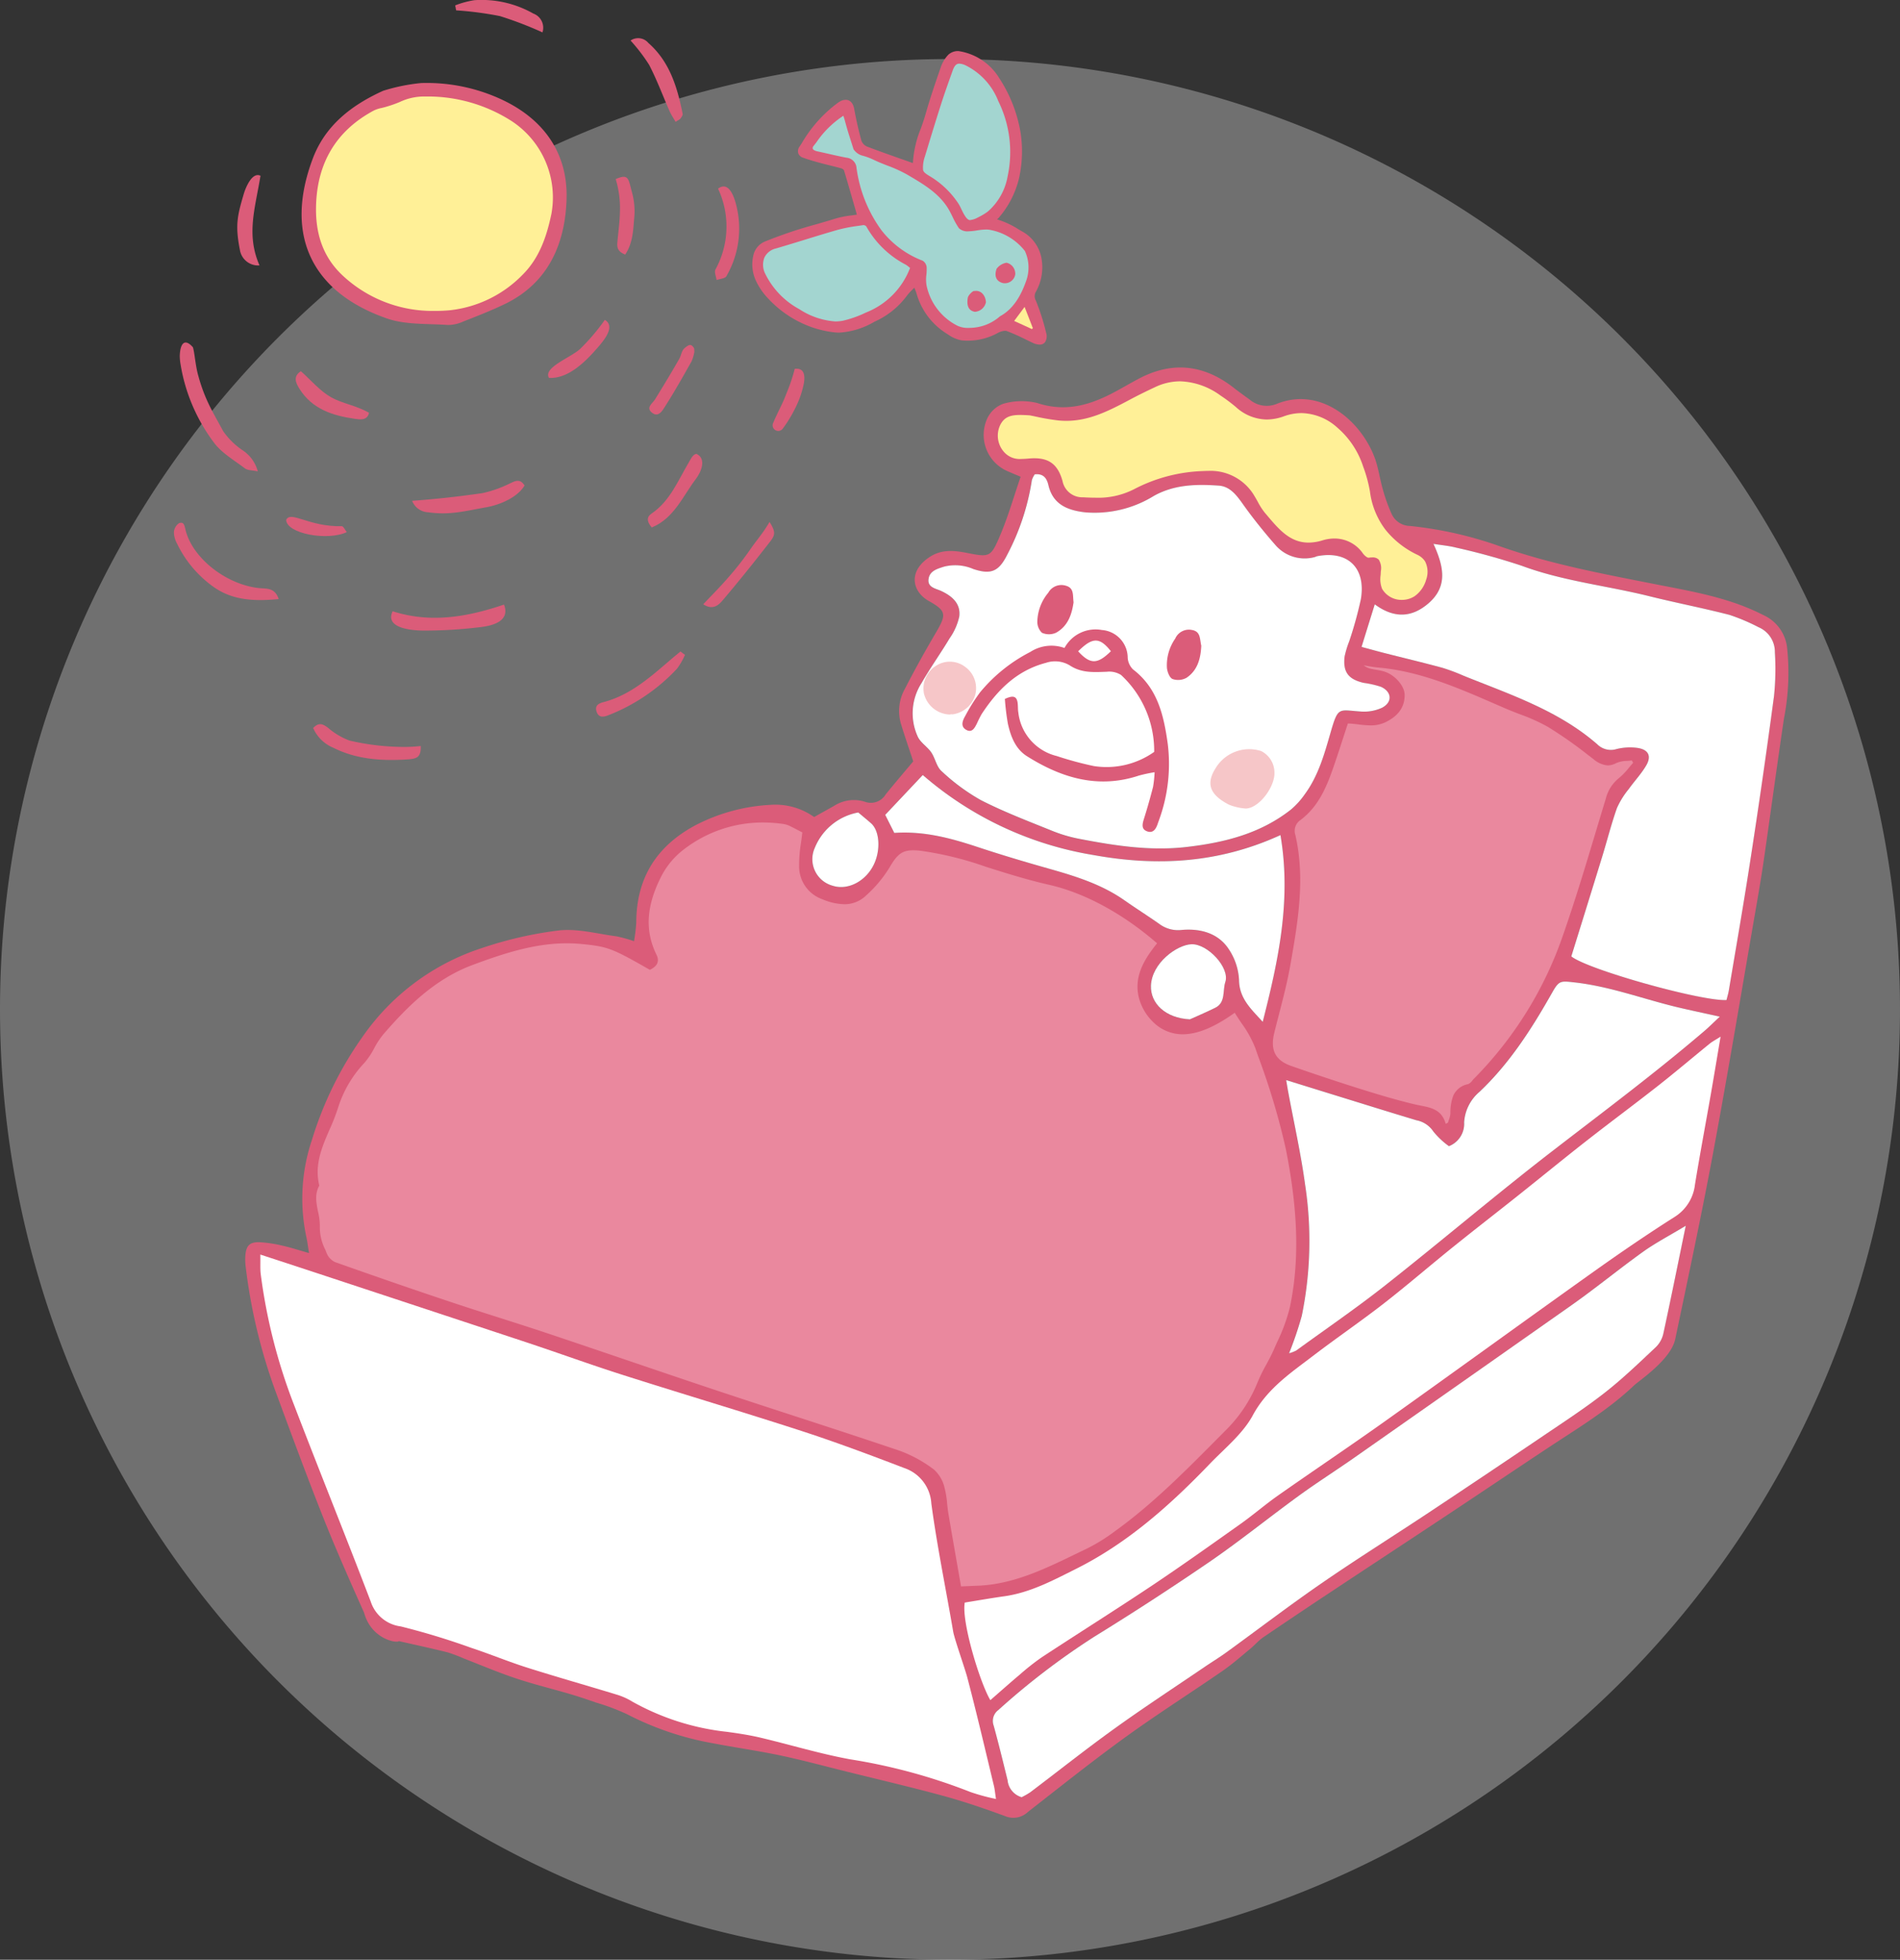 <svg xmlns="http://www.w3.org/2000/svg" xmlns:xlink="http://www.w3.org/1999/xlink" width="300" height="309.319" viewBox="0 0 300 309.319"><rect x="0" y="0" width="300" height="309.319" fill="#333333" stroke="none"/><defs><clipPath id="a"><rect width="254.976" height="286.923" fill="none"/></clipPath></defs><g transform="translate(-1010 -1225.681)"><path d="M150,0A150,150,0,1,1,0,150,150,150,0,0,1,150,0Z" transform="translate(1010 1235)" fill="#fff" opacity="0.299"/><g transform="translate(1037.459 1225.681)" clip-path="url(#a)"><path d="M12.96,58.065c-.9-.193-1.6-.148-2.028-.471-1.747-1.334-3.807-2.5-5.018-4.244A28.014,28.014,0,0,1,.776,41.2a8.146,8.146,0,0,1-.13-1.378c.064-1.95.772-2.844,2.086-1.331.279,1,.381,2.8.8,4.34,1.075,3.982,2.357,5.879,3.961,8.876a11.665,11.665,0,0,0,3.127,3.062,5.74,5.74,0,0,1,2.344,3.294" transform="translate(0.279 16.335)" fill="#db5c79"/><path d="M16.548,69.627c-3.736.358-7.188.229-10.177-1.844A17.882,17.882,0,0,1,.513,60.907,3.876,3.876,0,0,1,0,59.071a1.864,1.864,0,0,1,.824-1.429c.768-.258.833.345,1.02,1.1C2.966,63.244,8.377,67.4,13.53,67.9c1.133.109,2.412-.1,3.018,1.732" transform="translate(0 24.93)" fill="#db5c79"/><path d="M24.176,67.647c5.844,1.874,11.54.992,17.578-1.052,1.069,2.727-2.081,3.363-3.637,3.545a72.548,72.548,0,0,1-9.108.557c-1.982-.019-6.1-.42-4.833-3.051" transform="translate(10.364 28.832)" fill="#db5c79"/><path d="M44,53.7c-1.155,1.927-3.956,3.071-6.086,3.443-3.355.588-5.7,1.272-9.158.78a2.835,2.835,0,0,1-2.506-1.8l1.662-.139c3.392-.285,6.037-.6,9.4-1.073a18.642,18.642,0,0,0,4.24-1.473c.817-.377,1.691-.962,2.443.259" transform="translate(11.367 22.931)" fill="#db5c79"/><path d="M15.344,80.378c.931-.992,1.569-.593,2.307-.077A11.093,11.093,0,0,0,21.1,82.357a38.264,38.264,0,0,0,7.649.987,23.085,23.085,0,0,0,3.582-.132c.043,1.873-.625,2.035-2.445,2.137-3.906.219-7.769-.06-11.356-1.859a5.959,5.959,0,0,1-3.183-3.112" transform="translate(6.643 34.535)" fill="#db5c79"/><path d="M60.108,20.887c1.632-1.235,2.468,1.136,2.786,2.286A15,15,0,0,1,61.425,34.7c-.2.374-1.02.414-1.55.609-.075-.56-.391-1.239-.183-1.662a14.091,14.091,0,0,0,.417-12.756" transform="translate(25.813 8.893)" fill="#db5c79"/><path d="M60.558,72.289a11.131,11.131,0,0,1-1.264,2.19,29.468,29.468,0,0,1-10.855,7.348c-.749.3-1.5.4-1.827-.537-.315-.9.169-1.3,1.045-1.53C51.99,78.636,55.188,75.7,58.471,72.9c.451-.385.913-.759,1.368-1.138l.718.523" transform="translate(20.139 31.071)" fill="#db5c79"/><path d="M10.489,33.543A2.911,2.911,0,0,1,7.4,31.107c-.774-3.909-.4-5.417.595-8.8.371-1.262,1.4-3.544,2.654-2.913-.86,5.223-2.276,9.281-.155,14.15" transform="translate(3.022 8.349)" fill="#db5c79"/><path d="M58.328,70.484c1.379-1.464,2.714-2.793,3.941-4.216a48.9,48.9,0,0,0,3.425-4.36c1.049-1.538,1.995-2.532,3.1-4.413.994,1.552.89,2.068.11,3.074-2.433,3.134-4.916,6.235-7.483,9.26-.642.757-1.553,1.659-3.091.656" transform="translate(25.253 24.892)" fill="#db5c79"/><path d="M50.318,4.584a2.106,2.106,0,0,1,2.81.378C56.5,7.918,57.7,11.956,58.542,16.149c.043.218-.182.513-.334.737-.095.138-.288.206-.777.536-.33-.582-.695-1.113-.951-1.694-1.076-2.433-2-4.941-3.224-7.3a27.676,27.676,0,0,0-2.938-3.846" transform="translate(21.785 1.816)" fill="#db5c79"/><path d="M14.238,40.887c1.628,1.446,3.016,3.132,4.79,4.127,1.751.98,3.893,1.26,5.965,2.43-.236,1.31-1.571,1.055-2.267.954-3.441-.492-6.69-1.519-8.692-4.7-.583-.927-1.1-1.962.2-2.807" transform="translate(5.811 17.702)" fill="#db5c79"/><path d="M30.993.853A14.439,14.439,0,0,1,34.017.029a16.536,16.536,0,0,1,9.316,2.112,2.378,2.378,0,0,1,1.443,2.97,58.586,58.586,0,0,0-6.719-2.571,54.4,54.4,0,0,0-6.913-.907l-.15-.781" transform="translate(13.418 0)" fill="#db5c79"/><path d="M50.183,31.747c-1.414-.542-1.288-1.391-1.209-2.233.138-1.473.34-2.946.371-4.422a15.636,15.636,0,0,0-.666-5.259c2.019-.861,1.986-.142,2.535,1.953a11.272,11.272,0,0,1,.424,3.836c-.2,2.043-.169,4.2-1.454,6.124" transform="translate(21.075 8.433)" fill="#db5c79"/><path d="M59.491,39.1a6.351,6.351,0,0,1-.437,1.483c-1.348,2.389-2.69,4.787-4.17,7.1-.416.648-1.069,1.88-2.142.947-.9-.78.146-1.4.555-2.065,1.3-2.1,2.582-4.221,3.812-6.369.3-.524.373-1.28.8-1.656.9-.8,1.132-.608,1.512-.082.093.129.047.357.076.646" transform="translate(22.681 16.451)" fill="#db5c79"/><path d="M59.888,49.991c1.671.754.708,2.925-.047,3.913-2.1,2.757-3.478,6.269-7,7.706-.863-1-.768-1.691-.042-2.185,2.958-2.013,4.2-5.253,5.927-8.152.259-.433.6-1.205,1.164-1.282" transform="translate(22.61 21.643)" fill="#db5c79"/><path d="M50.189,35.233c1.672,1-.006,3.079-1.09,4.332-1.923,2.218-4.644,4.987-7.722,4.828-.984-1.634,3.416-3.188,4.925-4.585a33.076,33.076,0,0,0,3.888-4.574" transform="translate(17.852 15.254)" fill="#db5c79"/><path d="M69.446,40.629c1.473-.159,1.648.96,1.45,2.245a14.982,14.982,0,0,1-1.337,3.892,20.658,20.658,0,0,1-2.01,3.314.886.886,0,0,1-1.49-.949c.633-1.54,1.483-2.995,2.052-4.554a27.756,27.756,0,0,0,1.336-3.949" transform="translate(28.581 17.583)" fill="#db5c79"/><path d="M12.37,57.4c.735-1.5,3.6,1.131,8.784,1,.268.013.509.595.782.936-3.006,1.427-9.508.265-9.566-1.94" transform="translate(5.356 24.651)" fill="#db5c79"/><path d="M32.951,9.15a28.03,28.03,0,0,1,12.4,2.459c6.821,3.069,10.777,8.482,10.557,15.846-.209,6.956-2.814,13.226-9.721,16.563-2.157,1.042-4.4,1.913-6.632,2.791a5.794,5.794,0,0,1-2.413.527c-3.214-.232-6.629,0-9.591-1.025C15.875,42.256,11.2,33.351,15.844,21.051c1.977-5.233,6.127-8.423,11.1-10.677A29.419,29.419,0,0,1,32.951,9.15" transform="translate(6.091 3.957)" fill="#db5c79"/><path d="M26.7,12.176c2.354-.641,3.459-1.609,5.8-1.636a24.858,24.858,0,0,1,14.233,3.945,14.538,14.538,0,0,1,6.249,14.754c-.754,3.551-1.9,6.986-4.584,9.649a19.019,19.019,0,0,1-11.551,5.64,21.427,21.427,0,0,1-16.9-5.385c-3.306-3.013-4.454-6.828-4.381-11.011.118-6.821,3.091-12.106,9.234-15.383a10.8,10.8,0,0,1,1.89-.573" transform="translate(6.74 4.562)" fill="#fff097"/><path d="M32.856,10.413A24.781,24.781,0,0,1,46.8,14.38,15.02,15.02,0,0,1,52.16,20.8a13.8,13.8,0,0,1,.945,8.46c-.682,3.214-1.764,6.881-4.618,9.712a19.125,19.125,0,0,1-11.628,5.676c-.8.071-1.6.106-2.371.106a22.447,22.447,0,0,1-7.709-1.309,20.781,20.781,0,0,1-6.911-4.215c-3.057-2.787-4.5-6.419-4.421-11.105a18.245,18.245,0,0,1,2.375-9.082,17.268,17.268,0,0,1,6.925-6.409,5.246,5.246,0,0,1,1.226-.4c.221-.054.45-.109.688-.18a18.979,18.979,0,0,0,2.191-.768,9.183,9.183,0,0,1,3.647-.873Zm1.632,34.1c.768,0,1.559-.035,2.349-.105a18.875,18.875,0,0,0,11.474-5.6c2.807-2.785,3.875-6.409,4.55-9.587a14.412,14.412,0,0,0-6.2-14.623,24.536,24.536,0,0,0-13.809-3.926l-.354,0a8.982,8.982,0,0,0-3.557.856,19.173,19.173,0,0,1-2.216.777c-.241.071-.473.128-.7.182a4.992,4.992,0,0,0-1.168.381C18.9,16.041,15.817,21.18,15.7,28.134c-.081,4.61,1.339,8.181,4.34,10.916A20.771,20.771,0,0,0,34.488,44.509Z" transform="translate(6.74 4.562)" fill="#db5c79"/><path d="M17.929,180.251c-.185-1.126-.267-1.846-.424-2.549a28.985,28.985,0,0,1,.88-15.3,56.8,56.8,0,0,1,8.042-16.356A36.748,36.748,0,0,1,45.3,132.087a60.758,60.758,0,0,1,12.13-2.761c2.95-.312,6.031.542,9.046.936a22.626,22.626,0,0,1,2.77.762,25.69,25.69,0,0,0,.353-2.95c.021-7.092,3.271-12.16,9.5-15.426a28.944,28.944,0,0,1,11.709-3.141,10.548,10.548,0,0,1,6.874,1.924c1.068-.6,2.109-1.171,3.144-1.757a5.773,5.773,0,0,1,4.813-.673,2.733,2.733,0,0,0,3.35-1.155c1.454-1.794,2.959-3.548,4.342-5.2-.695-2.116-1.391-4.094-1.989-6.1a7.174,7.174,0,0,1,.7-5.4c1.515-2.96,3.14-5.869,4.822-8.737,1.7-2.893,1.781-3.483-1.063-5.07-2.681-1.495-3.365-4.787.285-7.052,1.777-1.1,3.687-.94,5.653-.557,3.688.719,3.833.735,5.331-2.8,1.255-2.962,2.141-6.079,3.218-9.207-.82-.348-1.406-.589-1.985-.845a6.235,6.235,0,0,1-3.3-8.32,4.51,4.51,0,0,1,2.5-2.341,10.474,10.474,0,0,1,5.412-.132c4.227,1.4,7.976.447,11.683-1.46,1.482-.761,2.91-1.624,4.386-2.4,5.328-2.8,10.323-2.185,15.01,1.5.8.628,1.632,1.218,2.456,1.818a4.181,4.181,0,0,0,4.2.706c7.009-2.866,13.351,2.648,15.523,8.426.615,1.634.83,3.413,1.321,5.1a26.694,26.694,0,0,0,1.4,3.875,3.24,3.24,0,0,0,2.882,1.84,60.636,60.636,0,0,1,14.279,3.241c7.853,2.763,16.026,4.293,24.182,5.9,5.877,1.158,11.842,2.115,17.288,4.908a6.437,6.437,0,0,1,3.8,5.313,37.673,37.673,0,0,1-.513,11.047c-1.09,7.33-2.076,14.672-3.134,22.006-.357,2.476-.772,4.942-1.2,7.408-2.28,13.133-4.456,26.286-6.9,39.387-1.732,9.288-3.982,19.881-5.931,29.128-.686,3.256-5.7,6.55-6.5,7.312-4.123,3.922-8.99,6.812-13.695,9.932-5.166,3.423-10.307,6.885-15.472,10.309-6.329,4.2-12.677,8.361-19.008,12.557q-5.21,3.45-10.377,6.964c-.755.516-1.361,1.244-2.072,1.831-1.427,1.174-2.814,2.412-4.332,3.458-5.1,3.519-10.347,6.844-15.368,10.476-5.235,3.787-10.287,7.825-15.387,11.8a3.325,3.325,0,0,1-3.552.675c-3.2-1.178-6.428-2.288-9.711-3.188-5.073-1.386-10.2-2.576-15.3-3.843-3.492-.866-6.968-1.811-10.486-2.555s-7.1-1.242-10.64-1.924a47.449,47.449,0,0,1-13.574-4.578,34.6,34.6,0,0,0-4.892-1.844c-1.383-.487-2.774-.951-4.18-1.366-2.829-.834-5.7-1.525-8.5-2.459s-5.5-2.086-8.239-3.145a22.791,22.791,0,0,0-2.584-.972c-2.5-.625-5.017-1.165-7.665-1.768-.252.365-4.335-.248-5.487-4.474-2.228-4.988-4.446-9.983-6.463-15.057-2.6-6.539-5.028-13.144-7.469-19.746a87.25,87.25,0,0,1-4.749-19.679,9.266,9.266,0,0,1-.067-1.94c.139-1.573.714-2.131,2.334-2.059a20.58,20.58,0,0,1,3.545.546c1.257.279,2.483.685,4.16,1.158m134.076-48.906c-5.3-4.627-11.389-8.026-17.221-9.349-3.236-.729-6.42-1.715-9.585-2.721a54.472,54.472,0,0,0-10.739-2.652c-2.68-.281-3.574.287-4.958,2.674a19.889,19.889,0,0,1-3.71,4.439c-2.026,1.881-4.406,1.489-6.769.55a5.352,5.352,0,0,1-3.579-5.137,41.035,41.035,0,0,1,.506-5.362c-.557-.289-1.284-.685-2.028-1.04a3.7,3.7,0,0,0-1.049-.338,20.6,20.6,0,0,0-15.727,3.953,12.659,12.659,0,0,0-3.585,4.135c-2.121,4.047-3.036,8.314-.883,12.723.54,1.106-.026,1.722-.929,2.185-5.941-3.4-6.649-3.654-10.757-4.057-6.081-.6-11.7,1.24-17.266,3.3-5.865,2.18-10.14,6.355-14.156,10.986-1.238,1.429-1.774,3.185-2.982,4.5a18.368,18.368,0,0,0-4.158,7.031c-1.219,4.062-4.135,7.777-3.012,12.411-1.205,2.25.258,4.481.09,6.752a9.793,9.793,0,0,0,1.092,3.988,2.757,2.757,0,0,0,1.384,1.47q9.021,3.2,18.1,6.242c5.09,1.7,10.228,3.259,15.32,4.961,9.119,3.048,18.206,6.193,27.329,9.227,9.479,3.15,19,6.16,28.463,9.37a20.949,20.949,0,0,1,5.319,2.925,5.247,5.247,0,0,1,1.615,2.724,35.011,35.011,0,0,1,.616,4.094c.643,3.816,1.32,7.625,2.023,11.661l2.84-.122c6.308-.272,11.7-3.261,17.207-5.871a29.448,29.448,0,0,0,4.472-2.781c6.425-4.623,11.889-10.317,17.449-15.894a22.264,22.264,0,0,0,5.054-7.582c.708-1.8,1.813-3.432,2.584-5.207a36.17,36.17,0,0,0,2.543-6.71c1.768-8.393,1-16.824-.653-25.1a121.718,121.718,0,0,0-4.828-15.924c-.7-2.023-2.178-3.777-3.309-5.667-5.5,3.974-9.645,4.541-12.776,1.621a8.257,8.257,0,0,1-2.247-3.716c-.9-3.362.788-6.1,2.9-8.694m-19.482-74a3.169,3.169,0,0,0-.467.93,37.153,37.153,0,0,1-3.908,11.8c-1.308,2.6-2.523,3.164-5.329,2.231a7.2,7.2,0,0,0-4.616-.381c-1.1.35-2.264.662-2.457,1.932-.208,1.376,1.169,1.522,2.012,1.917,1.744.82,3.074,2,2.844,3.992a9.485,9.485,0,0,1-1.539,3.486c-1.419,2.373-3.039,4.628-4.411,7.027a8.829,8.829,0,0,0-.6,8.506c.447.94,1.512,1.566,2.121,2.456.635.927.83,2.263,1.622,2.955a31.723,31.723,0,0,0,6.219,4.587c3.694,1.884,7.6,3.365,11.449,4.922a22.935,22.935,0,0,0,4.26,1.218c5.548,1.063,11.094,1.914,16.806,1.247,5.971-.7,11.623-2.114,16.436-5.9a12.322,12.322,0,0,0,2.2-2.435c2.128-2.9,3.078-6.316,4.05-9.691,1.2-4.17,1.274-3.591,4.673-3.362a6.812,6.812,0,0,0,3.453-.579c1.707-.883,1.562-2.561-.2-3.323a15.678,15.678,0,0,0-2.687-.608c-2.425-.56-3.3-1.708-3.015-4.154a15.369,15.369,0,0,1,.719-2.377,61.318,61.318,0,0,0,1.85-6.672c.833-4.945-2.052-7.715-6.858-6.805-.181.036-.347.143-.526.176a6.091,6.091,0,0,1-6.066-1.881c-1.758-2.009-3.446-4.092-5-6.261-1.058-1.477-2.1-3.034-3.986-3.164-3.5-.242-6.993-.192-10.238,1.615a17.807,17.807,0,0,1-10.873,2.6c-2.73-.318-5.064-1.212-5.782-4.266-.259-1.1-.769-1.877-2.157-1.732M197.317,160.02l.543-.239a7.01,7.01,0,0,0,.413-1.549c.063-2.016.236-3.9,2.691-4.508.391-.1.691-.595,1.017-.923a59.7,59.7,0,0,0,14.082-22.722c2.479-7.069,4.531-14.288,6.726-21.454a5.89,5.89,0,0,1,2.012-3.207,20.219,20.219,0,0,0,2.357-2.531l-.308-.52a8.371,8.371,0,0,0-2.578.443c-1.424.748-2.377.2-3.483-.636a75.634,75.634,0,0,0-7.244-5.117A58.894,58.894,0,0,0,206.95,94.2c-6.526-2.809-12.97-5.866-20.2-6.493-.891-.076-1.773-.271-2.658-.41a2.728,2.728,0,0,0,1.694.9c.633.14,1.29.2,1.9.394,1.624.516,3.105,2.24,3.117,3.548.017,2.019-1.1,3.3-2.932,4.2-2,.977-3.966.226-6.01.2-.754,2.3-1.447,4.489-2.192,6.663-1.118,3.256-2.382,6.433-5.273,8.6a2.176,2.176,0,0,0-.864,2.442c1.6,6.862.421,13.646-.758,20.394-.635,3.637-1.667,7.2-2.552,10.794-.685,2.78.119,4.484,2.776,5.411q5.358,1.87,10.77,3.58c2.9.91,5.822,1.794,8.781,2.489,1.975.463,4.114.436,4.765,3.1m19.921-26.59c2.642,2.109,20.632,7.116,24.5,6.887.122-.5.287-1.02.377-1.556,1.129-6.761,2.316-13.514,3.353-20.289q2-13.04,3.77-26.115a41.509,41.509,0,0,0,.136-6.925,4.214,4.214,0,0,0-2.584-3.962,30.958,30.958,0,0,0-4.577-1.939c-4.193-1.083-8.454-1.9-12.657-2.95-6.7-1.667-13.62-2.376-20.162-4.806A106.068,106.068,0,0,0,199,68.9c-1.043-.272-2.134-.363-3.531-.586,1.621,3.547,2.323,6.7-.807,9.4-2.657,2.286-5.451,2.367-8.463.145-.739,2.382-1.383,4.452-2.086,6.721,1.347.361,2.49.682,3.64.974,3.039.772,6.09,1.5,9.115,2.317a30.691,30.691,0,0,1,3.369,1.262c7.365,2.966,14.971,5.477,21.107,10.827a3.036,3.036,0,0,0,3.031.739,8.809,8.809,0,0,1,3.284-.182c1.732.248,2.268,1.265,1.413,2.751-.771,1.34-1.874,2.486-2.776,3.757a13.022,13.022,0,0,0-1.857,2.988c-.891,2.518-1.545,5.12-2.33,7.678-1.6,5.21-3.226,10.413-4.876,15.739m18.071,42.511c-2.652,1.6-4.787,2.705-6.722,4.09-3.763,2.694-7.345,5.639-11.121,8.308q-17.243,12.2-34.578,24.264c-2.882,2.016-5.854,3.9-8.7,5.97-4.712,3.426-9.25,7.094-14.047,10.393q-8.924,6.134-18.167,11.8a115.456,115.456,0,0,0-15.214,11.613,2.148,2.148,0,0,0-.729,2.457c.785,2.856,1.485,5.738,2.192,8.616a3.1,3.1,0,0,0,2.221,2.685,11.492,11.492,0,0,0,1.374-.788c4.429-3.344,8.778-6.8,13.283-10.038,4.661-3.349,9.469-6.494,14.216-9.724,1.145-.778,2.331-1.5,3.452-2.311,5.024-3.638,9.956-7.407,15.062-10.928,5.564-3.835,11.3-7.421,16.93-11.158q9.034-5.988,18.011-12.064c3.294-2.23,6.64-4.4,9.77-6.852,2.833-2.218,5.437-4.737,8.066-7.2a4.311,4.311,0,0,0,1.159-2.121c1.178-5.422,2.271-10.865,3.538-17.013m-62.63,20.121a5.331,5.331,0,0,0,1.129-.436c4.722-3.426,9.542-6.728,14.119-10.336,8.942-7.054,17.622-14.446,26.646-21.391,8-6.157,16.075-12.2,23.748-18.764.663-.567,1.283-1.189,2.362-2.2-2.584-.572-4.558-.983-6.521-1.447-5.48-1.3-10.776-3.332-16.427-3.961-2.208-.245-2.435-.312-3.537,1.636-3.2,5.664-6.683,11.115-11.455,15.633a6.853,6.853,0,0,0-2.429,4.823,3.8,3.8,0,0,1-2.4,3.757,12.812,12.812,0,0,1-2.472-2.327,4.126,4.126,0,0,0-2.66-1.761c-4.419-1.326-8.823-2.705-13.23-4.065-2.34-.724-4.677-1.45-7.337-2.276.155.9.224,1.326.3,1.757.91,4.9,2.013,9.787,2.685,14.725a58.7,58.7,0,0,1-.524,20.735,56.474,56.474,0,0,1-2,5.894M131.724,47.9c-2.3-.139-3.876-.181-4.762,1.578a4.034,4.034,0,0,0,.609,4.409c1.113,1.3,2.554,1.207,4.082,1.076,2.849-.244,4.358.715,5.127,3.445a3.306,3.306,0,0,0,3.376,2.68c2.8.168,5.567.089,8.112-1.3a25.166,25.166,0,0,1,10.906-2.853c3.453-.183,6.142.957,7.967,3.951a19.757,19.757,0,0,0,1.612,2.592c2.4,2.816,4.614,5.8,9.232,4.395a5.419,5.419,0,0,1,6.23,2c.245.338.738.788,1.049.741,1.965-.3,1.813.917,1.76,2.205a5.378,5.378,0,0,0,.221,2.638,3.812,3.812,0,0,0,5.342,1.2c1.742-1.155,2.632-4.061,1.659-5.652a3.056,3.056,0,0,0-1.215-1.059c-4.167-2.043-6.8-5.192-7.466-9.9a22.082,22.082,0,0,0-1.092-4.011,13.815,13.815,0,0,0-4.113-6.176,8.284,8.284,0,0,0-8.535-1.8,7.045,7.045,0,0,1-7.47-1.443,26.758,26.758,0,0,0-2.447-1.828c-3.256-2.194-6.695-3.079-10.449-1.324-1.338.628-2.668,1.275-3.971,1.973-3.531,1.89-7.093,3.711-11.276,3.267-1.738-.185-3.452-.613-4.491-.805m36.785,95.85c2.462-9.628,4.558-19.2,2.8-29.47-9.708,4.446-19.464,4.974-29.5,3.152A54.566,54.566,0,0,1,114.838,104.8l-5.931,6.286c.477.947.957,1.9,1.434,2.852,4.76-.327,9.02.853,13.263,2.26,3.683,1.218,7.407,2.323,11.14,3.379,4.2,1.185,8.334,2.466,11.958,5.012,1.813,1.272,3.691,2.452,5.5,3.727a4.954,4.954,0,0,0,3.572.93c2.827-.236,5.65.464,7.332,2.973a9.6,9.6,0,0,1,1.668,4.931c.034,2.946,1.939,4.616,3.733,6.6m-11.5-.385c.888-.4,2.473-1.069,4.014-1.83,1.671-.825,1.135-2.73,1.579-4.047.761-2.257-2.79-6.067-5.346-5.975-2.257.082-6.255,2.93-6.392,6.534-.106,2.77,2.244,5.113,6.146,5.318m-52.361-32.653a9.186,9.186,0,0,0-6.871,5.6,4.34,4.34,0,0,0,2.811,5.957c2.4.781,5.237-.679,6.524-3.357,1.1-2.286.907-5.292-.433-6.481-.661-.586-1.348-1.141-2.032-1.718" transform="translate(3.405 17.527)" fill="#db5c79"/><path d="M148.659,109.687c-2.112,2.589-3.794,5.332-2.9,8.694a8.264,8.264,0,0,0,2.247,3.716c3.131,2.92,7.278,2.353,12.776-1.621,1.131,1.89,2.605,3.644,3.309,5.667a121.653,121.653,0,0,1,4.828,15.924c1.658,8.274,2.422,16.708.653,25.1a36.086,36.086,0,0,1-2.545,6.712c-.77,1.775-1.874,3.412-2.582,5.207a22.307,22.307,0,0,1-5.054,7.58c-5.56,5.576-11.024,11.272-17.449,15.894a29.216,29.216,0,0,1-4.472,2.78c-5.505,2.612-10.9,5.6-17.207,5.872l-2.842.123c-.7-4.037-1.378-7.847-2.022-11.661a35.269,35.269,0,0,0-.616-4.094,5.275,5.275,0,0,0-1.615-2.725,20.9,20.9,0,0,0-5.319-2.925c-9.459-3.208-18.984-6.219-28.463-9.371-9.124-3.034-18.21-6.177-27.331-9.225-5.09-1.7-10.228-3.258-15.318-4.961q-9.079-3.035-18.1-6.243a2.742,2.742,0,0,1-1.384-1.467,9.8,9.8,0,0,1-1.092-3.988c.168-2.273-1.3-4.5-.092-6.753-1.122-4.636,1.794-8.348,3.013-12.409a18.344,18.344,0,0,1,4.158-7.033c1.208-1.31,1.744-3.068,2.981-4.5,4.018-4.634,8.292-8.808,14.158-10.986,5.567-2.066,11.184-3.9,17.266-3.306,4.108.4,4.816.661,10.757,4.057.9-.463,1.469-1.079.929-2.185-2.154-4.409-1.238-8.675.883-12.723A12.675,12.675,0,0,1,73.8,94.7,20.607,20.607,0,0,1,89.528,90.75a3.714,3.714,0,0,1,1.047.337c.745.357,1.472.752,2.029,1.042a41.274,41.274,0,0,0-.507,5.362,5.357,5.357,0,0,0,3.58,5.139c2.364.936,4.744,1.33,6.771-.552a19.889,19.889,0,0,0,3.71-4.439c1.384-2.387,2.278-2.955,4.958-2.672a54.416,54.416,0,0,1,10.739,2.651c3.165,1.006,6.349,1.99,9.585,2.723,5.832,1.32,11.924,4.72,17.221,9.347" transform="translate(6.751 39.185)" fill="#ea889e"/><path d="M86.237,90.383a23.184,23.184,0,0,1,3.309.243,3.817,3.817,0,0,1,1.083.348c.555.266,1.094.55,1.57.8l.463.243.075.039-.009.085c-.062.6-.141,1.185-.218,1.752a21.727,21.727,0,0,0-.289,3.594,5.252,5.252,0,0,0,3.5,5.026,9.2,9.2,0,0,0,3.369.773,4.614,4.614,0,0,0,3.27-1.3,19.53,19.53,0,0,0,3.687-4.41c1.123-1.937,1.961-2.8,3.955-2.8a10.781,10.781,0,0,1,1.124.067,52.845,52.845,0,0,1,10.387,2.537l.376.119c3.059.972,6.317,1.983,9.575,2.72,5.694,1.288,11.829,4.618,17.276,9.375l.091.079-.076.094c-2.021,2.477-3.768,5.232-2.875,8.583A8.186,8.186,0,0,0,148.093,122a6.259,6.259,0,0,0,4.431,1.806c2.309,0,4.987-1.124,8.187-3.437l.11-.08.07.117c.353.59.747,1.178,1.128,1.746a17.909,17.909,0,0,1,2.191,3.944q.235.674.471,1.349a110.744,110.744,0,0,1,4.361,14.592,81.073,81.073,0,0,1,1.614,12.525,50.241,50.241,0,0,1-.961,12.625,28.081,28.081,0,0,1-2.018,5.528c-.177.4-.36.806-.534,1.208-.356.821-.788,1.622-1.207,2.4a26.438,26.438,0,0,0-1.374,2.806,22.526,22.526,0,0,1-5.082,7.623q-.8.8-1.6,1.61c-4.94,4.972-10.047,10.113-15.863,14.3a28.883,28.883,0,0,1-4.492,2.791c-.659.313-1.327.636-1.974.949-4.77,2.308-9.7,4.695-15.281,4.935l-.076,0-2.765.12-.11,0-.019-.108q-.306-1.76-.605-3.468c-.494-2.822-.96-5.488-1.417-8.194-.086-.51-.141-1.035-.194-1.542a14.334,14.334,0,0,0-.419-2.537,5.262,5.262,0,0,0-1.568-2.659,20.446,20.446,0,0,0-5.286-2.908c-5.514-1.87-11.144-3.7-16.588-5.477-3.894-1.268-7.921-2.58-11.874-3.894-4.865-1.618-9.8-3.294-14.574-4.915-4.179-1.419-8.5-2.887-12.757-4.31-2.533-.846-5.121-1.671-7.623-2.468-2.526-.8-5.138-1.637-7.7-2.492-5.835-1.95-11.925-4.051-18.1-6.244a2.883,2.883,0,0,1-1.459-1.539c-.073-.184-.151-.374-.226-.559a8.1,8.1,0,0,1-.874-3.485,9.544,9.544,0,0,0-.278-2.545,6.054,6.054,0,0,1,.178-4.216c-.779-3.294.462-6.154,1.662-8.919a32.388,32.388,0,0,0,1.364-3.509,18.458,18.458,0,0,1,4.186-7.082,11.435,11.435,0,0,0,1.49-2.228A13.285,13.285,0,0,1,26.13,123.9c3.816-4.4,8.178-8.782,14.208-11.022,4.673-1.734,9.676-3.428,14.955-3.428.794,0,1.59.039,2.366.115,4.14.406,4.857.672,10.748,4.039.992-.527,1.235-1.124.813-1.988a11.735,11.735,0,0,1-1.174-6.565A17.485,17.485,0,0,1,70.1,98.781a12.837,12.837,0,0,1,3.62-4.179A20.64,20.64,0,0,1,86.237,90.383ZM92.471,92.2l-.389-.2c-.474-.25-1.011-.533-1.561-.8a3.569,3.569,0,0,0-1.011-.326,22.93,22.93,0,0,0-3.273-.241A20.4,20.4,0,0,0,73.874,94.8,12.579,12.579,0,0,0,70.326,98.9c-2.486,4.745-2.766,8.752-.881,12.61.647,1.324-.252,1.976-.984,2.351l-.06.031-.059-.034c-5.9-3.374-6.6-3.639-10.707-4.041-.768-.075-1.556-.113-2.341-.113-5.238,0-10.217,1.686-14.868,3.412-5.978,2.22-10.312,6.575-14.107,10.951a13.094,13.094,0,0,0-1.459,2.223,11.8,11.8,0,0,1-1.524,2.275,18.208,18.208,0,0,0-4.131,6.984,32.572,32.572,0,0,1-1.374,3.537c-1.19,2.741-2.42,5.575-1.637,8.807l.011.046-.022.042c-.725,1.354-.458,2.684-.176,4.091a9.73,9.73,0,0,1,.282,2.612,7.931,7.931,0,0,0,.856,3.371c.076.185.154.376.227.561a2.646,2.646,0,0,0,1.31,1.4c6.175,2.192,12.264,4.293,18.1,6.243,2.555.855,5.167,1.687,7.692,2.491,2.5.8,5.092,1.623,7.626,2.469,4.258,1.423,8.579,2.891,12.758,4.31,4.773,1.621,9.708,3.3,14.572,4.915,3.952,1.314,7.979,2.626,11.873,3.894,5.445,1.773,11.075,3.607,16.591,5.478a20.681,20.681,0,0,1,5.352,2.941,5.5,5.5,0,0,1,1.662,2.792,14.519,14.519,0,0,1,.428,2.582c.053.5.107,1.024.192,1.527.456,2.705.923,5.371,1.416,8.193q.29,1.658.587,3.36l2.656-.115.076,0c5.527-.239,10.436-2.614,15.183-4.911.647-.313,1.316-.637,1.975-.95a28.667,28.667,0,0,0,4.453-2.768c5.8-4.172,10.9-9.306,15.832-14.271q.8-.806,1.6-1.61a22.278,22.278,0,0,0,5.026-7.538,26.62,26.62,0,0,1,1.387-2.833c.416-.771.846-1.568,1.2-2.378.175-.4.358-.814.535-1.21a27.894,27.894,0,0,0,2-5.478c1.527-7.245,1.319-15.2-.654-25.049a110.554,110.554,0,0,0-4.352-14.559q-.236-.675-.471-1.349a17.726,17.726,0,0,0-2.163-3.887c-.358-.534-.727-1.084-1.065-1.641-3.2,2.291-5.887,3.4-8.223,3.4a6.583,6.583,0,0,1-4.6-1.874,8.329,8.329,0,0,1-2.282-3.775c-.91-3.417.816-6.206,2.846-8.711-5.393-4.688-11.453-7.968-17.076-9.24-3.267-.739-6.531-1.752-9.6-2.725l-.376-.119A52.656,52.656,0,0,0,111.1,95.09a10.534,10.534,0,0,0-1.1-.066c-1.717,0-2.52.575-3.739,2.677a19.771,19.771,0,0,1-3.733,4.468,4.854,4.854,0,0,1-3.441,1.367,9.437,9.437,0,0,1-3.461-.79,5.487,5.487,0,0,1-3.658-5.251,21.913,21.913,0,0,1,.291-3.635C92.336,93.322,92.411,92.766,92.471,92.2Z" transform="translate(6.751 39.185)" fill="#db5c79"/><path d="M9.523,138.188c3.124,1.023,5.726,1.871,8.324,2.728q16.849,5.558,33.694,11.127c5.078,1.687,10.111,3.519,15.208,5.144,9.417,3,18.895,5.815,28.295,8.868,5.444,1.77,10.813,3.784,16.161,5.831a6.291,6.291,0,0,1,4.263,5.58c.911,6.776,2.3,13.487,3.453,20.233.193,1.135,1.86,5.848,2.217,7.2,1.5,5.7,2.837,11.439,4.221,17.168.129.533.172,1.088.32,2.048a31.957,31.957,0,0,1-4.045-1.1,90.111,90.111,0,0,0-18.954-5.153c-4.806-.874-9.506-2.319-14.269-3.442-1.71-.4-3.458-.663-5.2-.9a39.2,39.2,0,0,1-14.957-4.772,10.564,10.564,0,0,0-2.263-1.042c-4.77-1.459-9.574-2.814-14.328-4.319-2.988-.946-5.891-2.154-8.867-3.135a114.458,114.458,0,0,0-11.108-3.373,5.738,5.738,0,0,1-4.732-3.916c-3.965-10.376-8.133-20.675-12.11-31.046a87.9,87.9,0,0,1-5.26-20.643c-.1-.8-.039-1.628-.063-3.085" transform="translate(4.123 59.828)" fill="#fff"/><path d="M100.69,52.252c1.389-.145,1.9.629,2.157,1.732.718,3.054,3.054,3.948,5.783,4.266a17.812,17.812,0,0,0,10.872-2.6c3.246-1.807,6.736-1.859,10.238-1.616,1.886.13,2.929,1.687,3.986,3.164,1.553,2.168,3.241,4.252,5,6.261a6.091,6.091,0,0,0,6.066,1.881c.181-.033.347-.14.526-.175,4.808-.911,7.691,1.859,6.858,6.8a60.991,60.991,0,0,1-1.85,6.672,15.37,15.37,0,0,0-.719,2.377c-.282,2.446.59,3.594,3.015,4.154a15.666,15.666,0,0,1,2.688.608c1.76.762,1.906,2.44.2,3.323a6.836,6.836,0,0,1-3.455.58c-3.4-.231-3.471-.81-4.671,3.36-.973,3.375-1.923,6.8-4.05,9.691a12.373,12.373,0,0,1-2.2,2.435c-4.813,3.79-10.465,5.206-16.436,5.9-5.71.668-11.257-.183-16.806-1.247a22.936,22.936,0,0,1-4.26-1.218c-3.852-1.558-7.755-3.038-11.448-4.922a31.783,31.783,0,0,1-6.22-4.585c-.792-.694-.987-2.029-1.622-2.956-.608-.89-1.672-1.516-2.119-2.456a8.829,8.829,0,0,1,.6-8.506c1.371-2.4,2.992-4.653,4.411-7.027a9.461,9.461,0,0,0,1.539-3.486c.229-1.987-1.1-3.173-2.844-3.991-.843-.4-2.22-.543-2.01-1.919.192-1.27,1.358-1.582,2.456-1.932a7.2,7.2,0,0,1,4.616.381c2.807.933,4.021.367,5.331-2.231a37.19,37.19,0,0,0,3.906-11.795,3.159,3.159,0,0,1,.467-.931" transform="translate(35.238 22.615)" fill="#fff"/><path d="M148.331,145.875c-.651-2.665-2.79-2.637-4.765-3.1-2.959-.695-5.878-1.579-8.781-2.489q-5.412-1.7-10.769-3.579c-2.658-.927-3.462-2.631-2.777-5.409.886-3.591,1.917-7.159,2.552-10.8,1.179-6.748,2.354-13.53.758-20.394a2.179,2.179,0,0,1,.864-2.442c2.893-2.171,4.157-5.348,5.273-8.6.747-2.174,1.439-4.366,2.192-6.663,2.045.023,4.011.775,6.01-.2,1.831-.9,2.949-2.181,2.932-4.2-.011-1.308-1.492-3.032-3.117-3.548-.613-.195-1.27-.254-1.9-.394a2.721,2.721,0,0,1-1.692-.9c.886.139,1.765.334,2.657.411,7.229.625,13.673,3.683,20.2,6.493a58.625,58.625,0,0,1,6.594,2.853,75.467,75.467,0,0,1,7.244,5.118c1.106.838,2.061,1.383,3.483.635a8.464,8.464,0,0,1,2.578-.443c.1.173.206.347.308.522a19.9,19.9,0,0,1-2.357,2.529,5.89,5.89,0,0,0-2.012,3.207c-2.2,7.168-4.247,14.385-6.726,21.454A59.711,59.711,0,0,1,153,138.655c-.328.328-.626.825-1.019.923-2.453.609-2.628,2.492-2.691,4.508a6.835,6.835,0,0,1-.413,1.549l-.543.239" transform="translate(52.39 31.672)" fill="#ea889e"/><path d="M148.245,146.05l-.035-.145c-.534-2.189-2.109-2.5-3.775-2.822-.294-.058-.6-.117-.9-.187-3.1-.727-6.16-1.667-8.79-2.491-3.425-1.075-6.949-2.246-10.772-3.581a4.451,4.451,0,0,1-2.713-2.072,4.979,4.979,0,0,1-.145-3.485c.238-.964.49-1.942.734-2.888.665-2.578,1.353-5.243,1.816-7.9,1.158-6.627,2.356-13.479.759-20.344a2.3,2.3,0,0,1,.911-2.57c2.861-2.147,4.106-5.266,5.23-8.544.512-1.49.99-2.965,1.5-4.526.226-.7.459-1.414.7-2.136l.029-.087h.092a17.1,17.1,0,0,1,1.827.151,15.759,15.759,0,0,0,1.84.147,5.02,5.02,0,0,0,2.286-.488c1.968-.962,2.877-2.261,2.862-4.087-.011-1.272-1.483-2.939-3.029-3.43a8.786,8.786,0,0,0-1.17-.255c-.237-.041-.482-.083-.722-.136a2.822,2.822,0,0,1-1.761-.94l-.214-.256.329.052c.287.045.577.1.858.147.586.1,1.192.212,1.79.264,6.579.569,12.6,3.186,18.425,5.717.594.258,1.208.525,1.813.785.719.309,1.465.6,2.187.876a30.246,30.246,0,0,1,4.421,1.984,65.754,65.754,0,0,1,6.424,4.495l.832.632a3.562,3.562,0,0,0,2.123.964,2.62,2.62,0,0,0,1.227-.34,4.622,4.622,0,0,1,1.794-.373c.274-.021.557-.042.823-.083l.083-.013.048.08c.1.171.2.342.3.515l.046.079-.062.068c-.236.259-.467.536-.691.8a11.2,11.2,0,0,1-1.682,1.74,5.815,5.815,0,0,0-1.969,3.144c-.552,1.8-1.1,3.636-1.637,5.41-1.59,5.287-3.234,10.754-5.091,16.049a63.161,63.161,0,0,1-5.756,12.171,58.168,58.168,0,0,1-8.354,10.6c-.09.09-.178.193-.27.3a1.764,1.764,0,0,1-.807.654c-2.3.57-2.529,2.251-2.6,4.391a3.792,3.792,0,0,1-.263,1.1c-.054.156-.11.318-.154.476l-.016.057-.054.024-.273.12-.27.119ZM132.97,82.524c-.227.692-.45,1.38-.667,2.047-.507,1.562-.985,3.038-1.5,4.53-1.137,3.316-2.4,6.474-5.316,8.663a2.046,2.046,0,0,0-.817,2.313c1.608,6.914.406,13.792-.757,20.443-.465,2.666-1.154,5.336-1.82,7.918-.244.945-.5,1.923-.734,2.886-.678,2.752.153,4.374,2.7,5.261,3.821,1.334,7.342,2.5,10.765,3.578,2.625.823,5.685,1.761,8.772,2.487.293.069.6.128.887.185,1.636.32,3.326.65,3.933,2.864l.137-.06.218-.1c.043-.146.093-.291.142-.433a3.555,3.555,0,0,0,.249-1.029,7.571,7.571,0,0,1,.46-2.829,3.187,3.187,0,0,1,2.326-1.8,1.613,1.613,0,0,0,.677-.573c.092-.108.186-.22.284-.317a59.759,59.759,0,0,0,14.051-22.675c1.855-5.29,3.5-10.754,5.088-16.038.534-1.774,1.085-3.609,1.637-5.411a6.04,6.04,0,0,1,2.055-3.269,11.014,11.014,0,0,0,1.643-1.7c.206-.246.419-.5.637-.744q-.109-.186-.219-.37c-.25.034-.508.054-.758.073a4.447,4.447,0,0,0-1.7.345,2.862,2.862,0,0,1-1.343.368,3.9,3.9,0,0,1-2.274-1.014L170.9,87.5a65.567,65.567,0,0,0-6.4-4.478,30.061,30.061,0,0,0-4.384-1.966c-.724-.28-1.473-.569-2.2-.88-.605-.261-1.219-.528-1.814-.786-5.805-2.523-11.808-5.132-18.347-5.7-.609-.053-1.221-.162-1.812-.267l-.478-.084a2.87,2.87,0,0,0,1.364.591c.234.052.476.093.71.133a8.971,8.971,0,0,1,1.2.264c1.665.528,3.192,2.276,3.2,3.666.016,1.907-.966,3.318-3,4.313a5.26,5.26,0,0,1-2.4.514,15.945,15.945,0,0,1-1.87-.148C134.12,82.606,133.544,82.537,132.97,82.524Z" transform="translate(52.39 31.672)" fill="#db5c79"/><path d="M163.985,125.02c1.652-5.326,3.276-10.529,4.876-15.739.785-2.556,1.439-5.159,2.33-7.678a13.1,13.1,0,0,1,1.857-2.988c.9-1.271,2-2.416,2.777-3.757.855-1.486.318-2.5-1.413-2.75a8.807,8.807,0,0,0-3.284.182,3.035,3.035,0,0,1-3.031-.739c-6.137-5.351-13.742-7.861-21.109-10.827a30.486,30.486,0,0,0-3.367-1.262c-3.026-.821-6.077-1.545-9.115-2.317-1.151-.294-2.293-.613-3.641-.976.7-2.267,1.347-4.339,2.086-6.719,3.013,2.222,5.808,2.139,8.463-.145,3.131-2.693,2.427-5.849.807-9.4,1.4.225,2.489.314,3.532.585a106.468,106.468,0,0,1,10.395,2.87c6.54,2.432,13.458,3.14,20.16,4.809,4.2,1.046,8.464,1.864,12.657,2.948a31.138,31.138,0,0,1,4.577,1.939,4.221,4.221,0,0,1,2.585,3.962,41.351,41.351,0,0,1-.138,6.925q-1.75,13.077-3.769,26.117c-1.039,6.775-2.224,13.527-3.355,20.289-.089.536-.254,1.059-.375,1.555-3.873.232-21.862-4.776-24.506-6.887" transform="translate(56.657 25.937)" fill="#fff"/><path d="M91.2,218.908c-1.654-2.779-4.58-12.414-4.038-15.4,2.065-.331,4.141-.7,6.228-.992,4.12-.577,7.736-2.526,11.358-4.336,8.142-4.071,14.845-10.054,21.1-16.565,2.369-2.468,5.207-4.73,6.786-7.651,2.288-4.234,5.968-6.683,9.525-9.4,3.673-2.807,7.5-5.414,11.15-8.251,3.727-2.9,7.3-5.99,10.979-8.952,3.389-2.73,6.835-5.389,10.241-8.1,3.622-2.882,7.2-5.818,10.85-8.672,3.717-2.91,7.514-5.716,11.227-8.632,2.766-2.171,5.445-4.449,8.175-6.665.406-.328.88-.57,1.721-1.106-.565,3.337-1.039,6.223-1.543,9.1-.831,4.744-1.724,9.479-2.5,14.232a6.93,6.93,0,0,1-3.279,5.16c-4.293,2.724-8.5,5.6-12.641,8.546-11.018,7.843-21.963,15.791-32.981,23.632-5.587,3.976-11.289,7.79-16.9,11.729-2.045,1.434-3.941,3.082-5.98,4.528-4.68,3.316-9.354,6.643-14.125,9.827-5.7,3.8-11.5,7.438-17.228,11.2a37.739,37.739,0,0,0-3.482,2.744c-1.479,1.241-2.92,2.529-4.637,4.022" transform="translate(37.71 49.437)" fill="#fff"/><path d="M199.641,135.015c-1.267,6.149-2.36,11.59-3.538,17.013a4.305,4.305,0,0,1-1.159,2.119c-2.629,2.466-5.233,4.987-8.067,7.2-3.13,2.449-6.474,4.624-9.77,6.854q-8.976,6.074-18.009,12.065c-5.633,3.736-11.368,7.324-16.932,11.158-5.106,3.518-10.038,7.288-15.06,10.928-1.121.813-2.307,1.532-3.453,2.311-4.746,3.228-9.555,6.372-14.215,9.723-4.507,3.237-8.854,6.693-13.283,10.038a11.711,11.711,0,0,1-1.376.788,3.1,3.1,0,0,1-2.22-2.685c-.708-2.879-1.409-5.759-2.194-8.616a2.144,2.144,0,0,1,.731-2.456,115.493,115.493,0,0,1,15.214-11.614q9.221-5.679,18.167-11.8c4.8-3.3,9.336-6.968,14.046-10.393,2.843-2.068,5.816-3.955,8.7-5.971q17.3-12.106,34.577-24.261c3.776-2.672,7.36-5.616,11.121-8.308,1.936-1.386,4.07-2.492,6.723-4.091" transform="translate(39.072 58.454)" fill="#fff"/><path d="M123.023,166.779a56.475,56.475,0,0,0,2-5.894,58.7,58.7,0,0,0,.524-20.735c-.672-4.939-1.775-9.819-2.685-14.725-.079-.43-.148-.861-.3-1.757,2.66.824,5,1.552,7.337,2.274,4.408,1.361,8.811,2.741,13.23,4.067a4.129,4.129,0,0,1,2.66,1.76,12.732,12.732,0,0,0,2.472,2.329,3.8,3.8,0,0,0,2.4-3.759,6.85,6.85,0,0,1,2.429-4.822c4.772-4.518,8.252-9.97,11.455-15.633,1.1-1.95,1.328-1.883,3.537-1.636,5.652.629,10.948,2.664,16.427,3.959,1.963.464,3.938.877,6.521,1.447-1.079,1.009-1.7,1.629-2.362,2.2-7.673,6.563-15.751,12.607-23.748,18.763-9.023,6.945-17.7,14.337-26.646,21.391-4.577,3.611-9.4,6.913-14.119,10.339a5.422,5.422,0,0,1-1.129.434" transform="translate(53.06 46.811)" fill="#fff"/><path d="M95.861,47.28c1.039.192,2.753.62,4.491.805,4.181.444,7.745-1.377,11.276-3.267,1.3-.7,2.632-1.346,3.971-1.972,3.754-1.757,7.193-.871,10.449,1.323A26.954,26.954,0,0,1,128.495,46a7.042,7.042,0,0,0,7.47,1.444c3.183-1.149,6.061-.282,8.535,1.8a13.815,13.815,0,0,1,4.113,6.176,22.081,22.081,0,0,1,1.092,4.011c.663,4.709,3.3,7.855,7.466,9.9a3.049,3.049,0,0,1,1.215,1.06c.972,1.591.083,4.5-1.659,5.652a3.814,3.814,0,0,1-5.342-1.2,5.378,5.378,0,0,1-.221-2.638c.053-1.288.2-2.5-1.76-2.205-.311.047-.8-.4-1.049-.741a5.419,5.419,0,0,0-6.23-2c-4.618,1.409-6.829-1.579-9.232-4.395a19.756,19.756,0,0,1-1.612-2.592c-1.826-2.992-4.514-4.134-7.967-3.949a25.145,25.145,0,0,0-10.906,2.852c-2.545,1.386-5.309,1.463-8.112,1.3a3.305,3.305,0,0,1-3.376-2.68c-.77-2.73-2.278-3.688-5.129-3.445-1.529.13-2.968.224-4.081-1.076a4.032,4.032,0,0,1-.609-4.408c.886-1.76,2.458-1.718,4.762-1.579" transform="translate(39.267 18.147)" fill="#fff097"/><path d="M119.6,41.789a11.6,11.6,0,0,1,6.514,2.276,26.872,26.872,0,0,1,2.459,1.837,7.115,7.115,0,0,0,4.718,1.914,7.759,7.759,0,0,0,2.629-.492,8.39,8.39,0,0,1,2.851-.519,8.954,8.954,0,0,1,5.807,2.344,13.876,13.876,0,0,1,4.15,6.231,22.286,22.286,0,0,1,1.1,4.034c.629,4.465,3.049,7.672,7.4,9.8a3.155,3.155,0,0,1,1.267,1.107c.992,1.625.12,4.617-1.7,5.821a3.9,3.9,0,0,1-2.167.637,3.791,3.791,0,0,1-3.354-1.881,4.44,4.44,0,0,1-.257-2.3c.008-.138.015-.275.021-.408q0-.092.008-.183c.031-.684.06-1.331-.262-1.667a1.105,1.105,0,0,0-.836-.271,3.552,3.552,0,0,0-.526.044.439.439,0,0,1-.066,0c-.384,0-.88-.488-1.1-.8a5.119,5.119,0,0,0-4.279-2.233,6.225,6.225,0,0,0-1.814.279,7.824,7.824,0,0,1-2.27.366,6.109,6.109,0,0,1-3.81-1.366,19.934,19.934,0,0,1-2.909-2.991l-.375-.442a10.762,10.762,0,0,1-1.145-1.774c-.154-.277-.313-.563-.479-.834a7.779,7.779,0,0,0-7.159-3.909c-.226,0-.459.006-.694.019a25.022,25.022,0,0,0-10.853,2.837,12.663,12.663,0,0,1-6.257,1.374c-.572,0-1.2-.021-1.922-.064a3.432,3.432,0,0,1-3.489-2.771c-.679-2.408-1.9-3.39-4.2-3.39-.249,0-.518.012-.8.036-.459.039-.872.071-1.286.071a3.544,3.544,0,0,1-2.9-1.191,4.135,4.135,0,0,1-.626-4.545c.713-1.417,1.865-1.708,3.375-1.708.473,0,.982.028,1.506.06l.015,0c.288.053.619.123,1,.2a35.036,35.036,0,0,0,3.478.6,12,12,0,0,0,1.262.067c3.464,0,6.427-1.439,9.941-3.32,1.166-.623,2.43-1.251,3.977-1.975A9.541,9.541,0,0,1,119.6,41.789Zm13.69,6.278a7.354,7.354,0,0,1-4.88-1.974,26.633,26.633,0,0,0-2.436-1.82,11.365,11.365,0,0,0-6.374-2.234,9.294,9.294,0,0,0-3.952.921c-1.543.722-2.8,1.348-3.965,1.969-3.545,1.9-6.537,3.349-10.059,3.349a12.249,12.249,0,0,1-1.289-.068,35.238,35.238,0,0,1-3.5-.6c-.379-.08-.706-.148-.99-.2-.517-.031-1.02-.059-1.483-.059-1.458,0-2.494.263-3.152,1.57a3.885,3.885,0,0,0,.592,4.27,3.271,3.271,0,0,0,2.711,1.1c.4,0,.812-.032,1.264-.071.286-.024.562-.037.818-.037,2.407,0,3.735,1.068,4.441,3.572a3.177,3.177,0,0,0,3.263,2.589c.716.043,1.34.064,1.907.064a12.426,12.426,0,0,0,6.138-1.344A25.265,25.265,0,0,1,123.305,56.2c.239-.013.478-.019.708-.019a8.012,8.012,0,0,1,7.373,4.028c.169.276.329.564.484.843a10.577,10.577,0,0,0,1.116,1.733l.376.442c1.86,2.2,3.616,4.269,6.528,4.269a7.575,7.575,0,0,0,2.2-.355,6.475,6.475,0,0,1,1.887-.29,5.435,5.435,0,0,1,4.481,2.336c.242.335.662.693.9.693l.028,0a3.8,3.8,0,0,1,.564-.047,1.335,1.335,0,0,1,1.017.348,2.528,2.528,0,0,1,.331,1.851q0,.091-.008.182c-.005.134-.013.272-.021.411a4.211,4.211,0,0,0,.226,2.161,3.541,3.541,0,0,0,3.135,1.752,3.653,3.653,0,0,0,2.028-.6,4.794,4.794,0,0,0,1.8-2.594,3.634,3.634,0,0,0-.175-2.888,2.939,2.939,0,0,0-1.164-1.013,14.261,14.261,0,0,1-5.09-3.986,12.513,12.513,0,0,1-2.444-6.008,22.094,22.094,0,0,0-1.086-3.988,13.63,13.63,0,0,0-4.075-6.121,8.712,8.712,0,0,0-5.646-2.285,8.142,8.142,0,0,0-2.766.5A8.007,8.007,0,0,1,133.294,48.067Z" transform="translate(39.267 18.147)" fill="#db5c79"/><path d="M137.98,124.317c-1.794-1.983-3.7-3.653-3.733-6.6a9.6,9.6,0,0,0-1.668-4.931c-1.682-2.509-4.505-3.21-7.334-2.973a4.952,4.952,0,0,1-3.571-.93c-1.811-1.275-3.688-2.455-5.5-3.727-3.624-2.546-7.762-3.827-11.958-5.012-3.734-1.056-7.457-2.161-11.14-3.379-4.243-1.407-8.5-2.586-13.263-2.261-.479-.949-.957-1.9-1.434-2.85l5.931-6.286A54.58,54.58,0,0,0,111.278,98c10.042,1.821,19.8,1.294,29.506-3.152,1.754,10.269-.342,19.842-2.8,29.47" transform="translate(33.933 36.96)" fill="#fff"/><path d="M113.807,115.86c-3.9-.2-6.252-2.548-6.146-5.318.138-3.6,4.135-6.453,6.392-6.534,2.556-.092,6.107,3.721,5.346,5.975-.444,1.317.092,3.223-1.579,4.048-1.54.759-3.125,1.427-4.014,1.828" transform="translate(46.61 45.029)" fill="#fff"/><path d="M77.589,89.493c.684.577,1.371,1.132,2.032,1.718,1.34,1.189,1.532,4.2.433,6.481-1.287,2.678-4.125,4.138-6.524,3.357a4.34,4.34,0,0,1-2.811-5.957,9.186,9.186,0,0,1,6.871-5.6" transform="translate(30.467 38.746)" fill="#fff"/><path d="M99.637,72.248c2.286-2.268,3.4-2.238,5.169-.014-2.124,2.082-3.251,2.112-5.169.014" transform="translate(43.137 30.547)" fill="#fff"/><path d="M117.083,91.257c-3.1-1.631-3.561-3.382-2.009-5.8a6.192,6.192,0,0,1,7.162-2.632,3.809,3.809,0,0,1,2.081,3.238c.185,2.291-2.376,5.769-4.517,5.832a8.839,8.839,0,0,1-2.717-.633" transform="translate(49.447 35.723)" fill="#f6c6c8"/><path d="M89.169,73.694a3.985,3.985,0,0,0-4.593-.159,4.223,4.223,0,0,0-1.9,4.381,4.337,4.337,0,0,0,4.047,3.306,1.311,1.311,0,0,0,.245-.043,1.55,1.55,0,0,0,.259.011,4.3,4.3,0,0,0,3.522-3,4.142,4.142,0,0,0-1.585-4.5" transform="translate(35.754 31.554)" fill="#f6c6c8"/><path d="M100.861,67.16c-.262,1.861-.86,3.766-2.773,4.816a2.711,2.711,0,0,1-2.224,0,2.377,2.377,0,0,1-.722-1.834,7.33,7.33,0,0,1,1.721-4.475,2.365,2.365,0,0,1,2.763-1.121c1.35.365,1.083,1.48,1.235,2.618" transform="translate(41.191 27.896)" fill="#db5c79"/><path d="M114.851,71.9c-.09,1.877-.513,3.829-2.321,5.048a2.705,2.705,0,0,1-2.215.2c-.47-.2-.828-1.125-.887-1.76a7.338,7.338,0,0,1,1.305-4.614,2.369,2.369,0,0,1,2.65-1.368c1.377.242,1.214,1.376,1.469,2.495" transform="translate(47.365 30.027)" fill="#db5c79"/><path d="M93.584,80.292c1.158-.534,1.82-.536,2,.516.093.534.034,1.095.128,1.628a8.006,8.006,0,0,0,6.051,6.86,53.978,53.978,0,0,0,5.877,1.589,13,13,0,0,0,9.523-2.238,16.318,16.318,0,0,0-5.229-12.137A3.454,3.454,0,0,0,109.685,76c-2.043.073-4.008.228-5.882-1.022a4.5,4.5,0,0,0-3.714-.391c-4.617,1.205-7.662,4.283-10.165,8.085a16.406,16.406,0,0,0-.747,1.489c-.345.662-.729,1.495-1.628,1.04-.986-.5-.692-1.409-.252-2.165a29.255,29.255,0,0,1,2.354-3.763,25.078,25.078,0,0,1,7.951-6.4A6.132,6.132,0,0,1,103,72.246a5.57,5.57,0,0,1,5.9-2.837,4.409,4.409,0,0,1,4.08,4.385,2.839,2.839,0,0,0,.853,1.847c3.9,2.976,4.853,7.3,5.474,11.757a25.828,25.828,0,0,1-1.386,12.027c-.06.175-.129.348-.186.523-.282.86-.737,1.635-1.764,1.212-.86-.355-.675-1.146-.433-1.916.529-1.674,1.006-3.366,1.446-5.067a18.3,18.3,0,0,0,.244-2.319,23.992,23.992,0,0,0-2.46.524c-6.441,2.135-12.224.388-17.683-3.046-1.834-1.154-2.574-3.125-3.024-5.141a38.708,38.708,0,0,1-.474-3.9m11.572-7.524c1.917,2.1,3.045,2.068,5.169-.014-1.773-2.224-2.883-2.254-5.169.014" transform="translate(37.618 30.028)" fill="#db5c79"/><path d="M101.748,32.245a14.713,14.713,0,0,1,4.416,2.012c3.574,2.038,3.577,6.411,2.066,9.108a1.658,1.658,0,0,0-.053,1.649,34.423,34.423,0,0,1,1.618,5.053c.311,1.449-.46,1.909-1.8,1.28s-2.672-1.337-4.068-1.846a2.318,2.318,0,0,0-1.644.312,9.561,9.561,0,0,1-5.547,1.142,5.486,5.486,0,0,1-2.194-.987,10.678,10.678,0,0,1-4.714-6.219c-.119-.4-.3-.788-.5-1.325A16.653,16.653,0,0,0,87.793,44.1a12.546,12.546,0,0,1-4.962,3.932c-2.015,1.012-4.055,1.957-6.4,1.626a16.1,16.1,0,0,1-2.8-.608,16.886,16.886,0,0,1-7.285-4.63c-1.675-1.836-2.873-3.908-2.277-6.557a2.825,2.825,0,0,1,1.8-2.072,113.624,113.624,0,0,1,11.1-3.6,27.022,27.022,0,0,1,3.522-.626c-.7-2.416-1.387-4.856-2.119-7.284a.959.959,0,0,0-.61-.48c-1.131-.318-2.278-.57-3.41-.877-.857-.231-1.712-.477-2.546-.775-.737-.262-.878-.8-.45-1.439,1.569-2.359,3.081-4.767,5.467-6.432.262-.182.5-.4.782-.553.987-.552,1.684-.115,1.883.99.307,1.7.688,3.4,1.152,5.061a1.885,1.885,0,0,0,1.022,1.069c2.447.936,4.928,1.785,7.45,2.682.027-.046.156-.162.158-.278.011-2.734,1.275-5.147,1.995-7.7.7-2.486,1.543-4.936,2.4-7.378A5.048,5.048,0,0,1,94.81,6.287a1.94,1.94,0,0,1,1.532-.454,8.926,8.926,0,0,1,6.074,4.1,22,22,0,0,1,3.329,8.444c.679,4.965-.079,9.463-3.412,13.358-.089.1-.533.41-.585.51" transform="translate(27.671 2.514)" fill="#db5c79"/><path d="M109.014,51.878a2.717,2.717,0,0,1-1.125-.3c-.349-.164-.7-.335-1.042-.5a32.287,32.287,0,0,0-3-1.336.829.829,0,0,0-.282-.042,2.643,2.643,0,0,0-1.15.339,9.77,9.77,0,0,1-4.741,1.216c-.314,0-.634-.015-.953-.043a5.312,5.312,0,0,1-2.181-.947l-.125-.078a10.96,10.96,0,0,1-4.825-6.364c-.075-.255-.178-.508-.3-.8l-.052-.128-.261.264A8.354,8.354,0,0,0,88,44.248a12.851,12.851,0,0,1-5.058,4.016,12.333,12.333,0,0,1-5.557,1.721,7.148,7.148,0,0,1-1-.07A16.565,16.565,0,0,1,73.55,49.3a17.163,17.163,0,0,1-7.394-4.7,10.206,10.206,0,0,1-2.039-3.051,6.107,6.107,0,0,1-.3-3.737,3.086,3.086,0,0,1,1.951-2.252,70.03,70.03,0,0,1,8-2.676c1.028-.3,2.091-.607,3.129-.929a15.03,15.03,0,0,1,2.465-.474c.266-.036.538-.073.806-.114l-.378-1.316c-.535-1.865-1.089-3.793-1.66-5.686a.755.755,0,0,0-.433-.306c-.614-.173-1.245-.329-1.855-.48-.51-.126-1.037-.257-1.554-.4-.716-.193-1.655-.456-2.566-.781a1.2,1.2,0,0,1-.814-.721,1.243,1.243,0,0,1,.237-1.1l.292-.439a21.2,21.2,0,0,1,5.242-6.061c.09-.062.176-.128.268-.2a4.522,4.522,0,0,1,.536-.369,1.892,1.892,0,0,1,.913-.271c.692,0,1.184.525,1.349,1.44.313,1.737.7,3.432,1.147,5.038a1.648,1.648,0,0,0,.866.9c1.83.7,3.639,1.337,5.554,2.012q.849.3,1.7.6a16.8,16.8,0,0,1,1.256-5.462c.262-.743.532-1.51.748-2.274.707-2.5,1.539-4.925,2.4-7.393A5.267,5.267,0,0,1,94.629,6.1a2.261,2.261,0,0,1,1.456-.554,1.455,1.455,0,0,1,.312.032A9.117,9.117,0,0,1,102.636,9.8,22.455,22.455,0,0,1,106,18.342a19.552,19.552,0,0,1-.206,7.174,14.793,14.793,0,0,1-3.266,6.386,1.81,1.81,0,0,1-.235.206,13.9,13.9,0,0,1,3.428,1.594c.2.115.382.223.57.33a6.07,6.07,0,0,1,3.067,4.491,7.9,7.9,0,0,1-.9,4.966,1.407,1.407,0,0,0-.038,1.431,34.692,34.692,0,0,1,1.629,5.091,1.755,1.755,0,0,1-.184,1.5A1.045,1.045,0,0,1,109.014,51.878Zm-5.454-2.694a1.337,1.337,0,0,1,.458.074,32.677,32.677,0,0,1,3.054,1.356c.339.165.69.335,1.036.5a2.256,2.256,0,0,0,.906.25.537.537,0,0,0,.448-.176,1.344,1.344,0,0,0,.081-1.067,34.253,34.253,0,0,0-1.606-5.014,1.911,1.911,0,0,1,.069-1.867c1.346-2.4,1.625-6.709-1.969-8.758-.191-.109-.386-.223-.575-.333A12.192,12.192,0,0,0,101.7,32.5a.257.257,0,0,1-.178-.37,1.463,1.463,0,0,1,.4-.379c.076-.06.191-.151.218-.18,3.031-3.541,4.1-7.722,3.352-13.156a21.985,21.985,0,0,0-3.294-8.346,8.628,8.628,0,0,0-5.909-3.981.941.941,0,0,0-.2-.02,1.752,1.752,0,0,0-1.095.406,4.813,4.813,0,0,0-1.087,1.8c-.859,2.46-1.688,4.875-2.391,7.363-.22.779-.493,1.555-.758,2.305a16.335,16.335,0,0,0-1.227,5.322.646.646,0,0,1-.181.394l-.018.021a.258.258,0,0,1-.3.1q-.948-.337-1.888-.668c-1.834-.646-3.73-1.315-5.567-2.017a2.149,2.149,0,0,1-1.178-1.24c-.452-1.621-.841-3.332-1.157-5.085-.068-.38-.269-1.017-.842-1.017a1.394,1.394,0,0,0-.662.206,4.073,4.073,0,0,0-.475.329c-.092.07-.187.143-.286.211a20.811,20.811,0,0,0-5.107,5.923l-.292.44a.826.826,0,0,0-.176.656.77.77,0,0,0,.5.4c.893.319,1.82.579,2.527.769.512.139,1.036.268,1.544.394.614.152,1.249.309,1.87.484a1.2,1.2,0,0,1,.787.654c.572,1.9,1.126,3.825,1.662,5.692q.229.8.458,1.594a.258.258,0,0,1-.2.325c-.366.062-.743.113-1.108.163a14.646,14.646,0,0,0-2.381.456c-1.043.324-2.108.633-3.139.932a69.643,69.643,0,0,0-7.938,2.655,2.57,2.57,0,0,0-1.651,1.892c-.487,2.163.2,4.114,2.216,6.327a16.654,16.654,0,0,0,7.176,4.559,16.087,16.087,0,0,0,2.754.6,6.63,6.63,0,0,0,.923.065A11.92,11.92,0,0,0,82.715,47.8a12.383,12.383,0,0,0,4.866-3.848,8.726,8.726,0,0,1,1.028-1.162c.173-.174.352-.354.529-.545a.257.257,0,0,1,.429.083c.069.18.134.34.2.5.124.306.232.571.314.849a10.458,10.458,0,0,0,4.6,6.073l.126.078a4.957,4.957,0,0,0,1.955.871c.3.028.609.041.907.041a9.26,9.26,0,0,0,4.493-1.153A3.1,3.1,0,0,1,103.561,49.185Z" transform="translate(27.671 2.514)" fill="#db5c79"/><path d="M75.346,12.615c.116.373.216.652.292.94.471,1.774.82,2.754,1.364,4.505a2.434,2.434,0,0,0,1.178.883,14.816,14.816,0,0,1,2.7,1.049,38.639,38.639,0,0,1,4.488,1.967c2.545,1.5,5.174,2.976,6.715,5.684.534.939.921,1.97,1.542,2.842a1.935,1.935,0,0,0,1.427.437,22.5,22.5,0,0,1,3.247-.254,9.3,9.3,0,0,1,5.742,3.412,6.35,6.35,0,0,1,.15,5.017c-1.29,3.608-3.036,4.888-4.115,5.474a7.39,7.39,0,0,1-4.219,1.818,4.941,4.941,0,0,1-2.641-.325A9.3,9.3,0,0,1,88.274,39.6a18.647,18.647,0,0,1,.02-2.854,1.244,1.244,0,0,0-.552-.933,15.2,15.2,0,0,1-6.567-4.861,21.873,21.873,0,0,1-3.954-9.879,1.623,1.623,0,0,0-1.487-1.515c-1.539-.289-3.061-.673-4.594-1-.626-.133-1.136-.467-.662-1.073,1.387-1.774,2.694-3.653,4.868-4.869" transform="translate(30.433 5.462)" fill="#a3d5d0"/><path d="M75.422,12.425l.047.152c.04.129.079.247.115.358.069.212.129.4.179.587.341,1.282.623,2.168.95,3.193.129.4.262.823.413,1.306a2.372,2.372,0,0,0,1.081.795,10.261,10.261,0,0,1,2.093.776c.206.094.42.191.628.281.465.2.947.388,1.413.571a21.356,21.356,0,0,1,3.09,1.4l.323.19c2.432,1.434,4.946,2.918,6.439,5.541.206.362.393.742.573,1.11a12.27,12.27,0,0,0,.962,1.72,1.79,1.79,0,0,0,1.265.383h.054a10.577,10.577,0,0,0,1.317-.141,9.846,9.846,0,0,1,1.434-.143,3.935,3.935,0,0,1,.515.032A9.366,9.366,0,0,1,104.135,34l.014.019a6.509,6.509,0,0,1,.161,5.126c-.975,2.729-2.337,4.541-4.163,5.537a7.552,7.552,0,0,1-4.28,1.84c-.282.027-.555.041-.811.041a4.109,4.109,0,0,1-1.9-.381,9.764,9.764,0,0,1-3.255-2.7,9.648,9.648,0,0,1-1.751-3.856,5.911,5.911,0,0,1-.026-1.716,8.814,8.814,0,0,0,.043-1.159,1.124,1.124,0,0,0-.472-.82,15.278,15.278,0,0,1-6.621-4.9,21.768,21.768,0,0,1-3.978-9.935,1.5,1.5,0,0,0-1.384-1.409c-.951-.179-1.909-.4-2.836-.608-.577-.131-1.173-.267-1.761-.392-.35-.075-.794-.235-.918-.578a.723.723,0,0,1,.181-.7q.217-.278.433-.559A15.1,15.1,0,0,1,75.283,12.5Zm19.57,18.627a1.962,1.962,0,0,1-1.475-.492,12.464,12.464,0,0,1-.983-1.756c-.179-.364-.364-.741-.566-1.1-1.458-2.564-3.943-4.03-6.345-5.447L85.3,22.07a21.165,21.165,0,0,0-3.053-1.386c-.468-.183-.952-.373-1.421-.574-.211-.091-.426-.189-.634-.283a10.071,10.071,0,0,0-2.039-.758,2.494,2.494,0,0,1-1.274-.97c-.15-.483-.283-.9-.412-1.3-.328-1.029-.611-1.918-.954-3.206-.049-.184-.107-.365-.175-.573l-.067-.209A15.214,15.214,0,0,0,71.014,17q-.217.281-.434.56a.491.491,0,0,0-.142.454c.065.178.331.329.729.414.589.125,1.187.261,1.764.392.925.21,1.881.428,2.827.606a1.741,1.741,0,0,1,1.591,1.62,21.522,21.522,0,0,0,3.929,9.822,15.028,15.028,0,0,0,6.513,4.819,1.371,1.371,0,0,1,.632,1.046,9,9,0,0,1-.044,1.193,5.636,5.636,0,0,0,.021,1.64,9.224,9.224,0,0,0,4.873,6.38,3.862,3.862,0,0,0,1.783.351c.248,0,.512-.013.786-.04a7.3,7.3,0,0,0,4.147-1.787l.011-.009.012-.007c1.774-.963,3.1-2.731,4.056-5.4a6.252,6.252,0,0,0-.134-4.9,9.115,9.115,0,0,0-5.654-3.36,3.682,3.682,0,0,0-.481-.03,9.656,9.656,0,0,0-1.4.14,10.766,10.766,0,0,1-1.35.144Z" transform="translate(30.433 5.462)" fill="#db5c79"/><path d="M88.326,31.547a12.422,12.422,0,0,1-6.966,7.165,18.047,18.047,0,0,1-3.773,1.344c-2.565.483-4.855-.639-6.97-1.841a12.86,12.86,0,0,1-5.4-5.581c-.821-1.711-.407-3.615,1.721-4.23,3.3-.957,6.57-2.032,9.877-2.971a33.138,33.138,0,0,1,3.952-.724.729.729,0,0,1,.6.275,15.174,15.174,0,0,0,6.179,5.983,8.7,8.7,0,0,1,.774.58" transform="translate(28.066 10.696)" fill="#a3d5d0"/><path d="M80.82,24.576a.854.854,0,0,1,.667.347,14.891,14.891,0,0,0,6.129,5.931,3.878,3.878,0,0,1,.49.356c.092.074.187.15.3.234l.077.059-.035.091a12.631,12.631,0,0,1-2.784,4.383,13.477,13.477,0,0,1-4.251,2.853l-.181.079a17.222,17.222,0,0,1-3.62,1.274,6.813,6.813,0,0,1-1.257.117,12.054,12.054,0,0,1-5.8-1.973A12.942,12.942,0,0,1,65.1,32.689a3.394,3.394,0,0,1-.168-2.833,2.933,2.933,0,0,1,1.97-1.577c1.531-.444,3.081-.921,4.58-1.382,1.732-.533,3.524-1.085,5.3-1.588a24.377,24.377,0,0,1,3.123-.6c.277-.041.564-.083.845-.127A.473.473,0,0,1,80.82,24.576Zm7.351,7.014c-.082-.064-.158-.124-.226-.179a3.7,3.7,0,0,0-.457-.333,15.136,15.136,0,0,1-6.229-6.034.63.63,0,0,0-.439-.21l-.032,0c-.281.044-.569.086-.847.127a24.184,24.184,0,0,0-3.09.593c-1.771.5-3.562,1.054-5.293,1.587-1.5.462-3.051.939-4.584,1.384a2.684,2.684,0,0,0-1.806,1.434,3.139,3.139,0,0,0,.165,2.616A12.689,12.689,0,0,0,70.681,38.1a11.836,11.836,0,0,0,5.673,1.939,6.554,6.554,0,0,0,1.209-.113,17.032,17.032,0,0,0,3.564-1.256l.181-.079A12.224,12.224,0,0,0,88.17,31.591Z" transform="translate(28.066 10.696)" fill="#db5c79"/><path d="M82.786,21.593c.7-2.276,1.608-5.269,2.561-8.247.562-1.757,1.189-3.491,1.806-5.23.46-1.3,1.026-1.447,2.27-.893,2.581,1.149,4.058,3.27,5.187,5.7a18.276,18.276,0,0,1,1.46,12.012,9.762,9.762,0,0,1-3.154,5.553,10.368,10.368,0,0,1-1.638.982,2.917,2.917,0,0,1-1.374.393c-.8-.16-1.4-2.051-1.836-2.67a14.074,14.074,0,0,0-4.24-4.128c-1.635-.979-1.615-1.013-1.042-3.471" transform="translate(35.689 2.995)" fill="#a3d5d0"/><path d="M90.01,32a.692.692,0,0,1-.132-.012c-.622-.125-1.081-1.074-1.485-1.911a6.751,6.751,0,0,0-.431-.811,13.788,13.788,0,0,0-4.2-4.092c-.782-.468-1.255-.751-1.4-1.246a5.224,5.224,0,0,1,.292-2.318l.013-.056c.189-.612.393-1.275.608-1.976.589-1.919,1.256-4.094,1.953-6.271.476-1.488,1.007-2.984,1.521-4.43l.285-.8c.318-.9.706-1.284,1.3-1.284a2.939,2.939,0,0,1,1.146.317,10.826,10.826,0,0,1,5.252,5.762,18.408,18.408,0,0,1,1.469,12.1A9.746,9.746,0,0,1,93,30.587a9.247,9.247,0,0,1-1.5.912l-.159.084A3.5,3.5,0,0,1,90.01,32Zm-7.1-10.373-.01.043a5.23,5.23,0,0,0-.3,2.185c.115.383.479.614,1.289,1.1a14.035,14.035,0,0,1,4.279,4.165,6.738,6.738,0,0,1,.452.847c.341.705.807,1.671,1.3,1.77a.436.436,0,0,0,.082.007,3.327,3.327,0,0,0,1.207-.387l.16-.084a9.069,9.069,0,0,0,1.457-.883,9.5,9.5,0,0,0,3.11-5.482,18.156,18.156,0,0,0-1.451-11.929,10.59,10.59,0,0,0-5.123-5.635,2.711,2.711,0,0,0-1.041-.294c-.47,0-.775.322-1.054,1.112l-.286.8c-.513,1.444-1.044,2.938-1.519,4.422-.7,2.176-1.364,4.35-1.952,6.268C83.3,20.354,83.1,21.016,82.91,21.627Z" transform="translate(35.689 2.995)" fill="#db5c79"/><path d="M94.334,33.623l1.409,3.631-.255.284-3.039-1.391c.679-.91,1.215-1.626,1.886-2.523" transform="translate(40.025 14.557)" fill="#fff097"/><path d="M94.37,33.359l.084.217,1.4,3.6.04.1-.053.059-.128.143-.127.141-.063.071-.11-.05-3.016-1.381-.145-.066.1-.128,1.531-2.049Zm1.224,3.868-1.3-3.34-.215.288L92.647,36.1l2.808,1.285.064-.071Z" transform="translate(40.025 14.557)" fill="#db5c79"/><path d="M93.649,30.777a1.665,1.665,0,0,1-1.879,1.387C90.923,32,90.2,31.332,90.7,29.9a2.458,2.458,0,0,1,1.565-.96,1.774,1.774,0,0,1,1.381,1.841" transform="translate(39.197 12.528)" fill="#db5c79"/><path d="M87.5,33.1c.113-.451.864-1.151,1.037-1.033,1.106-.208,1.784.807,1.82,1.768a1.912,1.912,0,0,1-1.741,1.507c-.812-.14-1.377-.721-1.116-2.243" transform="translate(37.856 13.873)" fill="#db5c79"/></g></g></svg>